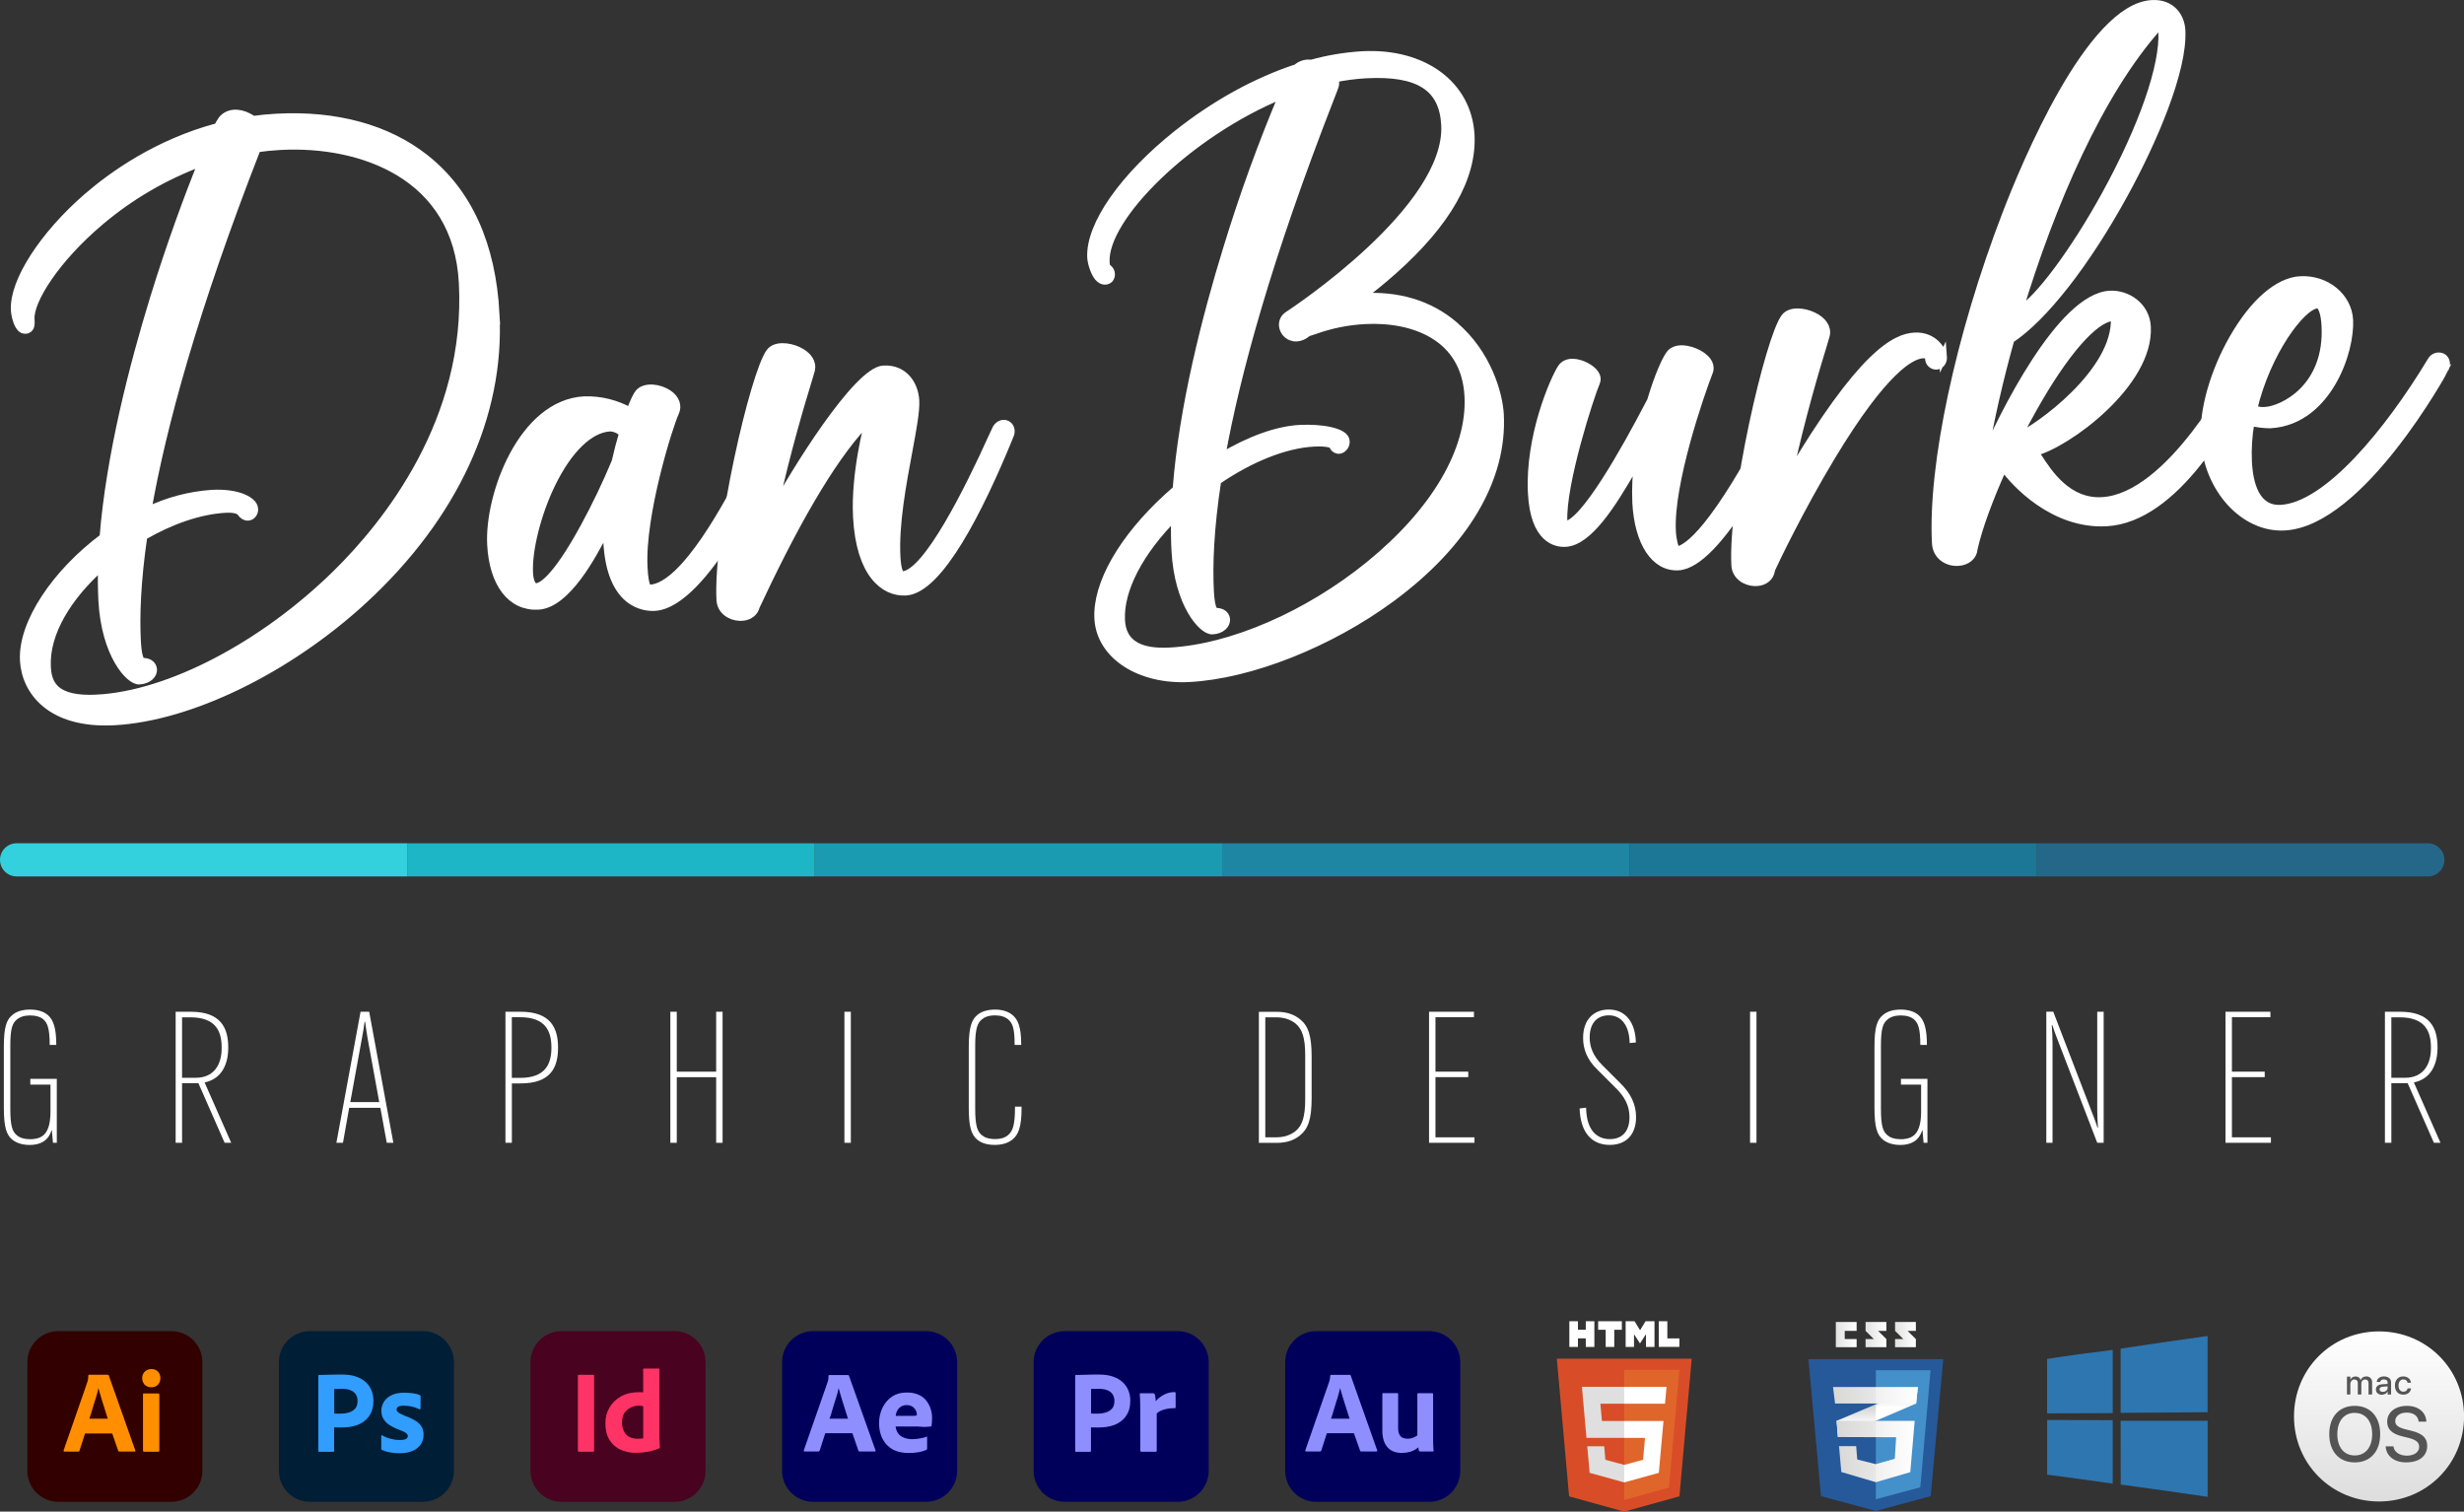 <?xml version="1.0" encoding="UTF-8"?>
<svg id="Layer_2" data-name="Layer 2" xmlns="http://www.w3.org/2000/svg" xmlns:xlink="http://www.w3.org/1999/xlink" viewBox="0 0 467.99 287.09">
  <rect x="0" y="0" width="467.99" height="287.09" fill="#333333" stroke="none"/>
  <defs>
    <style>
      .cls-1 {
        fill: url(#linear-gradient-2);
      }

      .cls-2, .cls-3 {
        fill: #fff;
      }

      .cls-4 {
        fill: #4490cb;
      }

      .cls-5 {
        fill: #d84d27;
      }

      .cls-3 {
        stroke: #fff;
        stroke-miterlimit: 10;
        stroke-width: 1.46px;
      }

      .cls-6 {
        fill: #1c7696;
      }

      .cls-7 {
        fill: url(#linear-gradient-6);
      }

      .cls-8 {
        fill: #33d0dd;
      }

      .cls-9 {
        fill: #e0652b;
      }

      .cls-10 {
        fill: #2e76b0;
      }

      .cls-11 {
        fill: #00005b;
      }

      .cls-12 {
        fill: #49021f;
      }

      .cls-13 {
        fill: #ff8f00;
      }

      .cls-14 {
        fill: none;
      }

      .cls-14, .cls-15 {
        opacity: .05;
      }

      .cls-16 {
        fill: #319dff;
      }

      .cls-17 {
        fill: url(#linear-gradient-5);
      }

      .cls-15, .cls-18 {
        fill: #1d1d1b;
      }

      .cls-19 {
        fill: #001e36;
      }

      .cls-20 {
        fill: #f36;
      }

      .cls-21 {
        fill: #8e8eff;
      }

      .cls-22 {
        fill: url(#linear-gradient-7);
      }

      .cls-23 {
        fill: #1e85a3;
      }

      .cls-24 {
        fill: #256788;
      }

      .cls-25 {
        fill: #545454;
      }

      .cls-26 {
        fill: url(#linear-gradient-3);
      }

      .cls-27 {
        fill: url(#linear-gradient);
      }

      .cls-28 {
        fill: #300;
      }

      .cls-29 {
        fill: url(#linear-gradient-4);
      }

      .cls-30 {
        fill: #1cb6c7;
      }

      .cls-31 {
        fill: url(#linear-gradient-8);
      }

      .cls-32 {
        fill: #26599a;
      }

      .cls-33 {
        fill: #dfdfdf;
      }

      .cls-34 {
        fill: #1b9bb2;
      }
    </style>
    <linearGradient id="linear-gradient" x1="348.68" y1="253.46" x2="352.63" y2="253.46" gradientUnits="userSpaceOnUse">
      <stop offset="0" stop-color="#e2e2e1"/>
      <stop offset="1" stop-color="#fff"/>
    </linearGradient>
    <linearGradient id="linear-gradient-2" x1="354.32" x2="358.28" xlink:href="#linear-gradient"/>
    <linearGradient id="linear-gradient-3" x1="359.93" x2="363.88" xlink:href="#linear-gradient"/>
    <linearGradient id="linear-gradient-4" x1="352.55" y1="272.92" x2="352.55" y2="266.75" gradientUnits="userSpaceOnUse">
      <stop offset=".39" stop-color="#cecece" stop-opacity="0"/>
      <stop offset="1" stop-color="#cecece"/>
    </linearGradient>
    <linearGradient id="linear-gradient-5" x1="360.26" y1="269.84" x2="360.26" y2="263.42" xlink:href="#linear-gradient-4"/>
    <linearGradient id="linear-gradient-6" x1="348.83" y1="275.67" x2="363.66" y2="275.67" xlink:href="#linear-gradient"/>
    <linearGradient id="linear-gradient-7" x1="348.15" y1="264.99" x2="364.25" y2="264.99" xlink:href="#linear-gradient"/>
    <linearGradient id="linear-gradient-8" x1="451.84" y1="253.24" x2="451.84" y2="284.45" gradientUnits="userSpaceOnUse">
      <stop offset="0" stop-color="#fff"/>
      <stop offset="1" stop-color="#dedede"/>
    </linearGradient>
  </defs>
  <g id="Hero_Logo_Script" data-name="Hero Logo Script">
    <g>
      <g>
        <path class="cls-3" d="m94.14,59.67c1.02,19.18-7.9,38.46-25.08,54.28-14.39,13.25-32.99,22.29-47.37,23.06-12.18.65-16.86-5.83-17.17-11.57-.38-7.14,6.09-16.66,15.12-23.4,1.23-15.49,5.64-32.56,9.57-45.35,3.12-10.13,6.58-19.53,9.18-25.89-7.06,2.59-13.61,6.41-19.35,11.26-8.51,7.18-13.4,15.05-13.21,18.51.05.96.09,1.72-.64,2.02-.49.18-1.04,0-1.33-.42-.57-.62-1.01-2.21-1.06-3.31-.29-5.38,5.4-14.22,13.82-21.5,4.64-4.01,13.23-10.2,24.75-13.26.23-.49.51-.96.83-1.41,1.12-1.33,3.06-1.5,5.04-.45.28.15.56.32.82.51,1.46-.2,2.96-.35,4.51-.43,11.26-.6,20.98,2.06,28.12,7.67,8.23,6.47,12.75,16.45,13.46,29.69ZM18.45,132.65c13.65-.72,31.46-10.01,45.37-23.65,9.58-9.4,25.45-29.08,24.06-55.29-1.08-20.46-19.32-26.77-34.61-25.96-1.52.08-3.01.23-4.46.44,0,0,0,0,0,0-11.95,30.61-18,52.83-20.79,68.81,3.84-1.85,8-2.95,12.26-3.24,5.14-.27,7.8,1.44,7.98,2.68.16.66-.17,1.34-.77,1.63-.29.11-1.03.27-1.76-.75-.36-.5-1.42-.74-2.89-.66-4.92.26-10.45,2.21-15.59,5.19-1.25,8.59-1.48,15.13-1.22,20.04.19,3.62.93,3.8.94,3.8.47-.04.94.05,1.35.26.45.23.74.69.77,1.2.05.95-.86,2.01-2.65,2.11-1.85.1-6.48-4.95-7.02-15.19-.11-2.11-.13-4.29-.07-6.52-6.33,5.61-10.77,12.61-10.42,19.15.17,3.18,1.43,6.38,9.52,5.95Z"/>
        <path class="cls-3" d="m145.72,88.64c-.1.26-11.8,26.14-21.4,26.65-1.95.1-8.37-.49-9-12.38-.05-.88-.06-1.77-.04-2.68-.13.24-.31.59-.53,1-2.12,4.05-7.09,13.54-12.53,13.83-5.13.27-8.57-4.19-8.96-11.64-.49-9.31,5.87-26.79,17.73-27.42,3.04-.09,6.04.65,8.69,2.13.7-1.85,1.3-3.11,1.68-3.53,1.18-1.31,3.88-.97,5.57.16,1.41.95,1.91,2.32,1.3,3.6-1.1,2.29-6.5,19.41-5.97,29.4.21,4.06.84,4.03,1.21,4.01,6.59-.35,15.07-16.6,18.26-22.72,1-1.91,1.32-2.53,1.57-2.8,1-1.12,1.78-.91,2.15-.68.77.47.85,1.5.26,3.08Zm-27.42-6.34s-.02-.03-.02-.04c-.65-.65-1.52-1.03-2.43-1.05-3.83.2-7.87,4.1-11.08,10.68-2.74,5.63-4.49,12.61-4.26,16.98.02.45.2,2.68,1.37,2.62.89-.05,3.55-1.25,9.09-11.42,2.19-4.02,4.17-8.16,5.93-12.38,0,0,0,0,0,0,.43-1.92.91-3.73,1.4-5.37Z"/>
        <path class="cls-3" d="m191.75,82.84c-.04.08-.14.32-.29.71-5.34,12.96-13.04,28.48-19.44,28.82-4.11.22-8.7-3.39-9.27-14.17-.44-8.36,2.13-17.79,2.24-18.18.02-.09.03-.19.02-.29-5.88,5.8-12.88,17.26-20.79,34.07-.39.83-.55,1.17-.64,1.35-.28,1.18-1.31,1.96-2.71,2.03-.14,0-.28,0-.42,0-1.73-.08-3.53-1.21-3.64-3.23-.65-12.34,6.42-43.15,9.43-47.08,1.02-1.34,3.52-1.14,5.36-.28,1.87.88,2.78,2.25,2.45,3.69-.05.23-.2.71-.53,1.79-1.18,3.87-4.02,13.15-6.61,24.95,3.84-7.11,15.84-26.6,20.9-26.87,3.94-.21,5.9,2.93,6.06,5.92.11,2-.53,5.41-1.33,9.72-1.14,6.14-2.58,13.79-2.25,19.96.12,2.25.53,3.52,1.12,3.49,4.64-.25,12.67-16.52,17.04-26.2.58-1.27.71-1.55.8-1.71.56-.89,1.45-1.03,2.04-.7.58.32.97,1.15.47,2.22Z"/>
        <path class="cls-3" d="m276.22,61.79c6.43,5.46,8.47,13.2,8.67,16.92.65,12.24-6.69,24.64-20.67,34.92-11.7,8.61-26.74,14.56-38.34,15.17-9.49.5-16.92-4.36-17.29-11.32-.35-6.57,4.59-15.21,13.22-23.1.54-.5,1.09-.98,1.64-1.46,1.18-15.59,5.63-32.84,9.6-45.73,3.03-9.92,6.56-19.67,10.59-29.23-17.98,7.36-34.06,23.4-33.62,31.84.04.79.09.83.39,1.11l.09.08c.59.48.71,1.34.26,1.95-.37.42-1.11.61-1.86.02-.91-.71-1.61-2.9-1.67-4.05-.32-6.11,6.12-15.35,16.4-23.51,7.19-5.71,15.03-9.99,22.65-12.49.75-.68,1.77-.98,2.77-.83,3.16-.88,6.41-1.42,9.69-1.62,11.62-.62,20.08,5.63,20.59,15.2.42,8.03-4.51,16.69-14.69,25.74-2.08,1.85-4.17,3.53-6.15,5.02,7.03-.47,13,1.33,17.73,5.35Zm-53.03,36.22c-6.76,6.74-10.55,14.01-10.25,19.79.23,4.29,3.26,6.23,9.26,5.91,11.66-.62,26.17-6.9,37.86-16.4,12.5-10.16,19.37-21.86,18.82-32.1-.6-11.35-10.54-14.87-19.65-14.39-3.24.17-6.44.81-9.5,1.91-.38.12-.73.24-1.05.34-.04.01-.09.02-.14.03-.13.08-.24.14-.32.19-.54.48-1.22.77-1.94.83-.36.02-.71-.04-1.05-.17-.87-.34-1.47-1.14-1.58-2.06-.09-.8.29-1.58.96-2.01,1.26-.82,30.69-20.25,29.85-36.16-.38-7.16-5.02-10.11-15.04-9.58-2.02.11-4.03.38-6.01.79.21.4.27.87.16,1.31-.06.23-.29.81-.93,2.46-11.76,30.13-17.8,52.13-20.66,68.05,5.31-3.17,10.54-5.09,14.88-5.32,4.23-.22,8.66.58,8.75,2.32.08.75-.38,1.45-1.09,1.68-.58.12-1.15-.22-1.33-.79-.1-.27-1-.69-3.68-.55-5.45.29-12.06,2.95-18.3,7.23-1.39,9.11-1.65,15.97-1.38,21.07.19,3.62.94,3.8.94,3.8.47-.04.94.05,1.36.26.45.24.74.69.77,1.19.05.96-.86,2.02-2.64,2.11-1.86.1-6.48-4.95-7.03-15.19-.11-2.13-.13-4.33-.06-6.58h0Z"/>
        <path class="cls-3" d="m340.4,78.67l-.06.13c-3.16,6.65-14.04,28.4-21.58,28.79-4.45.24-7.59-4.51-8-12.1-.12-2.75.01-5.51.39-8.25-.28.45-.67,1.12-1.07,1.82-3.86,6.68-8.34,13.83-12.75,14.07-1.77.09-5.94-.64-6.4-9.47-.57-10.69,4.22-21.62,5.62-23.76.95-1.45,3.05-1.2,4.71-.31,1.6.86,2.33,1.99,1.92,2.96-1.15,2.67-6.59,19.44-6.22,26.54,0,.22.03.43.08.64.05,0,.11,0,.16,0,3.62-.19,11.55-14.42,15.97-22.88.15-.28.27-.52.39-.74,1.44-4.85,3.05-8.46,3.91-9.19,1.45-1.23,4.3-.39,5.81.69,1.77,1.27,1.52,2.52,1.33,3-1.61,4.09-7.52,21.21-7.04,30.27.1,1.83.53,3.29.84,3.66,2.13-.25,7.31-4.03,18.56-25.63.48-.92.63-1.2.71-1.32.56-.83,1.55-1.16,2.27-.74.63.39.84,1.21.46,1.85Z"/>
        <path class="cls-3" d="m369.06,67.72c.03.38-.05.76-.24,1.1-.21.38-.61.62-1.04.65-.77.01-1.4-.59-1.42-1.36-.02-.45-.13-.84-1.16-.79-2.18.12-7.34,2.78-17.35,19.39-6.02,9.98-10.88,20.2-11.37,21.3-.02.03-.03.07-.06.1-.01.07-.02.14-.03.21-.19,1.31-1.27,2.18-2.76,2.26-.14,0-.27,0-.42,0-1.72-.08-3.53-1.21-3.64-3.23-.65-12.35,6.42-43.15,9.43-47.08,1.02-1.34,3.52-1.14,5.36-.27,1.86.88,2.78,2.25,2.44,3.69-.05.23-.2.72-.53,1.79-1.2,3.93-4.09,13.39-6.71,25.41.01-.02.02-.04.04-.06,14.01-23.75,20.44-26.75,24.05-26.94,3.63-.19,5.33,2.69,5.39,3.87Z"/>
        <path class="cls-3" d="m427.59,70.91c-.03.07-.11.23-.22.47-3.83,8.14-14.17,27.15-27.33,27.84-9.96.53-17.38-7.44-19.53-10.51-2.69,5.93-4.77,11.58-5.64,15.54-.08,1.38-1.31,2.41-2.99,2.5h-.13c-1.93.05-3.95-1.17-4.08-3.59-.78-14.8,4.45-39.34,13.35-62.5,3.53-9.21,15.98-39.3,27.72-39.92,3.68-.19,5.46,2.39,5.6,5.04.4,7.58-5.41,21.11-10.98,31.23-7.19,13.08-15.2,23.3-21.49,27.46-2.13,7.59-3.88,15.27-5.24,23.04,3.67-8.53,14.8-31.07,24.11-31.57,3.22-.17,6.83,2.12,7.04,6.12.57,10.79-15.24,22.3-21.31,23.8.19.27.4.6.64.96,1.96,3.03,5.6,8.67,12.11,8.33,12.98-.69,25.29-24.33,25.81-25.34.26-.62.84-1.04,1.51-1.11.44-.03.87.19,1.11.56.29.52.27,1.15-.06,1.65Zm-44.31,12.04c3.67-1.49,18.9-12.35,18.36-22.64v-.09c-.11.01-.23.02-.36.03-3.46.18-9.12,6.65-15.11,17.3-.99,1.75-1.96,3.57-2.89,5.4Zm.16-23.86c3.71-2.17,10.5-11.26,16.48-22.15,7.07-12.88,11.09-24.45,10.75-30.97-.02-.43-.19-.84-.48-1.15-.09.06-.17.12-.24.21-11.24,12.54-20.38,33.78-26.51,54.06Z"/>
        <path class="cls-3" d="m464.38,70.02c-.13.29-15.96,29.23-30.48,30-7.73.41-14.67-7.25-15.18-16.73-.29-5.39,1.78-12.67,5.4-19,3.9-6.82,8.56-10.87,12.79-11.1,4.89-.26,9.06,3.15,9.29,7.6.15,2.89-.82,7.7-3.32,11.92-2.03,3.43-5.72,7.58-11.73,7.9-1.24-.01-2.47-.17-3.68-.46-.44,2.51-.61,5.05-.49,7.59.22,4.19,1.48,9.12,6.22,8.87,8.84-.47,20.48-14.7,28.43-27.86.08-.13.13-.21.15-.24.41-.75,1.33-1.05,2.1-.68.59.32.98,1.13.49,2.19Zm-36.38,7.64s.02,0,.02,0c.69.31,1.44.43,2.19.36,3.28-.17,12.08-4.33,11.45-16.19-.13-2.47-.72-4.04-1.52-3.99-2.98.16-9.59,9.06-12.15,19.82Z"/>
      </g>
      <g>
        <path class="cls-24" d="m390.03,160.15h74.23v6.29h-74.23c-1.74,0-3.15-1.41-3.15-3.15h0c0-1.74,1.41-3.15,3.15-3.15Z" transform="translate(851.15 326.6) rotate(180)"/>
        <rect class="cls-6" x="309.51" y="160.15" width="77.38" height="6.29" transform="translate(696.39 326.6) rotate(180)"/>
        <rect class="cls-23" x="232.13" y="160.15" width="77.38" height="6.29" transform="translate(541.64 326.6) rotate(180)"/>
        <rect class="cls-34" x="154.75" y="160.15" width="77.38" height="6.29" transform="translate(386.89 326.6) rotate(180)"/>
        <rect class="cls-30" x="77.38" y="160.15" width="77.38" height="6.29" transform="translate(232.13 326.6) rotate(180)"/>
        <path class="cls-8" d="m0,160.15h74.23c1.74,0,3.15,1.41,3.15,3.15h0c0,1.74-1.41,3.15-3.15,3.15H0v-6.29H0Z" transform="translate(77.38 326.6) rotate(180)"/>
      </g>
      <g>
        <path class="cls-2" d="m5.74,204.89h5.05v12.15h-.73l-.21-2.37h-.07c-.63,2.12-2.3,2.78-4.14,2.78-1.53,0-2.65-.45-3.34-1.04-1.08-.9-1.57-2.37-1.57-6.02v-11.59c0-3.76.52-5.12,1.6-6.02.73-.63,1.81-1.04,3.38-1.04,1.43,0,2.58.35,3.38,1.04,1.11.94,1.6,2.65,1.6,5.64v.03h-1.25v-.03c0-3.03-.42-4.14-1.18-4.8-.56-.49-1.43-.77-2.54-.77s-1.91.28-2.51.77c-.87.7-1.25,1.77-1.25,4.98v12.01c0,3.2.38,4.28,1.22,4.98.56.49,1.39.77,2.58.77.42,0,1.71-.03,2.54-.8.7-.63,1.29-1.88,1.29-4.42v-5.15h-3.83v-1.08Z"/>
        <path class="cls-2" d="m34.58,205.73v11.31h-1.22v-24.89h2.89c5.67,0,7.1,3.06,7.1,6.75v.07c0,3.27-1.32,5.95-4.49,6.61l5.05,11.45h-1.25l-4.98-11.31h-3.1Zm0-1.04h2.61c3.34,0,4.91-2.37,4.91-5.6v-.17c0-3.13-1.18-5.71-5.95-5.71h-1.57v11.49Z"/>
        <path class="cls-2" d="m65.14,217.04h-1.25l4.59-24.89h1.64l4.59,24.89h-1.25l-1.22-6.65h-5.92l-1.18,6.65Zm1.39-7.73h5.5l-2.23-12.22c-.14-.97-.38-2.3-.45-3.03h-.1c-.1.73-.28,2.05-.49,3.03l-2.23,12.22Z"/>
        <path class="cls-2" d="m96,192.15h2.89c5.67,0,7.1,3.06,7.1,6.79v.07c0,3.76-1.43,6.75-7.1,6.75h-1.67v11.28h-1.22v-24.89Zm2.78,12.56c4.73,0,5.95-2.54,5.95-5.71v-.07c0-3.17-1.18-5.74-5.95-5.74h-1.57v11.52h1.57Z"/>
        <path class="cls-2" d="m137.24,192.15v24.89h-1.22v-12.46h-7.48v12.46h-1.22v-24.89h1.22v11.38h7.48v-11.38h1.22Z"/>
        <path class="cls-2" d="m161.6,192.15v24.89h-1.22v-24.89h1.22Z"/>
        <path class="cls-2" d="m185.57,216.41c-1.04-.9-1.57-2.26-1.57-6.02v-11.59c0-3.79.59-5.15,1.6-6.02.7-.59,1.78-1.04,3.38-1.04,1.39,0,2.51.35,3.34,1.04.97.84,1.64,2.12,1.64,5.6v.07h-1.25v-.07c0-2.99-.38-4.07-1.22-4.77-.59-.49-1.39-.77-2.51-.77-1.25,0-2.02.35-2.54.8-.77.66-1.22,1.71-1.22,4.94v11.97c0,3.27.42,4.32,1.22,5.01.49.42,1.25.77,2.54.77s2.02-.35,2.51-.77c.8-.7,1.29-1.77,1.29-5.22v-.17h1.25v.17c0,3.79-.63,5.15-1.71,6.06-.8.66-1.92,1.04-3.38,1.04s-2.58-.35-3.38-1.04Z"/>
        <path class="cls-2" d="m246.93,193.58c1.53,1.25,2.19,3.06,2.19,7.07v7.9c0,4-.66,5.81-2.19,7.07-.97.8-2.33,1.43-4.42,1.43h-3.41v-24.89h3.41c2.09,0,3.45.63,4.42,1.43Zm-6.61-.38v22.8h2.05c1.57,0,2.78-.45,3.69-1.18,1.29-1.04,1.84-2.75,1.84-6.02v-8.39c0-3.27-.56-4.98-1.84-6.02-.91-.73-2.12-1.18-3.69-1.18h-2.05Z"/>
        <path class="cls-2" d="m272.64,204.58v11.42h7.41v1.04h-8.63v-24.89h8.53v1.04h-7.31v10.34h6.23v1.04h-6.23Z"/>
        <path class="cls-2" d="m301.25,210.39c.07,4.07,1.88,5.95,4.52,5.95,2.26,0,3.72-1.39,3.72-4.18,0-2.19-.94-3.93-2.75-5.67l-3.38-3.38c-1.95-1.88-2.68-3.9-2.68-5.99,0-3.72,2.26-5.39,4.87-5.39,3.38,0,5.08,2.68,5.15,6.26l-1.18.1c-.04-2.96-1.32-5.26-3.97-5.26-1.95,0-3.62,1.22-3.62,4.21,0,1.71.59,3.45,2.4,5.26l3.38,3.38c2.05,1.98,3.03,4.11,3.03,6.47,0,3.41-1.95,5.29-5.01,5.29-3.38,0-5.57-2.33-5.71-6.93l1.22-.14Z"/>
        <path class="cls-2" d="m333.61,192.15v24.89h-1.22v-24.89h1.22Z"/>
        <path class="cls-2" d="m361.03,204.89h5.05v12.15h-.73l-.21-2.37h-.07c-.63,2.12-2.3,2.78-4.14,2.78-1.53,0-2.65-.45-3.34-1.04-1.08-.9-1.57-2.37-1.57-6.02v-11.59c0-3.76.52-5.12,1.6-6.02.73-.63,1.81-1.04,3.38-1.04,1.43,0,2.58.35,3.38,1.04,1.11.94,1.6,2.65,1.6,5.64v.03h-1.25v-.03c0-3.03-.42-4.14-1.18-4.8-.56-.49-1.43-.77-2.54-.77s-1.91.28-2.51.77c-.87.7-1.25,1.77-1.25,4.98v12.01c0,3.2.38,4.28,1.22,4.98.56.49,1.39.77,2.58.77.42,0,1.71-.03,2.54-.8.7-.63,1.29-1.88,1.29-4.42v-5.15h-3.83v-1.08Z"/>
        <path class="cls-2" d="m389.98,192.15l7.24,18.83c.56,1.46.9,2.3,1.15,3.17h.1c-.07-.91-.14-2.37-.14-3.34v-18.66h1.22v24.89h-1.22l-7.38-19.18c-.52-1.32-.87-2.3-1.15-3.17h-.1c.07.91.14,2.37.14,3.34v19h-1.18v-24.89h1.32Z"/>
        <path class="cls-2" d="m423.91,204.58v11.42h7.41v1.04h-8.63v-24.89h8.53v1.04h-7.31v10.34h6.23v1.04h-6.23Z"/>
        <path class="cls-2" d="m454.19,205.73v11.31h-1.22v-24.89h2.89c5.67,0,7.1,3.06,7.1,6.75v.07c0,3.27-1.32,5.95-4.49,6.61l5.05,11.45h-1.25l-4.98-11.31h-3.1Zm0-1.04h2.61c3.34,0,4.91-2.37,4.91-5.6v-.17c0-3.13-1.18-5.71-5.95-5.71h-1.57v11.49Z"/>
      </g>
      <g>
        <g>
          <path id="path5" class="cls-10" d="m402.78,256.13c5.5-.84,11-1.63,16.51-2.4,0,4.83,0,9.65,0,14.48-5.5.02-11.01.1-16.52.12,0-4.07,0-8.14,0-12.2h0Z"/>
          <path id="path7" class="cls-10" d="m388.82,258.08c4.14-.64,8.3-1.19,12.45-1.71,0,4,0,8,0,12.01-4.15,0-8.31.06-12.46.05v-10.34h0Z"/>
          <path id="path29" class="cls-10" d="m388.82,269.68c4.15-.01,8.3.05,12.45.05,0,4.01.01,8.03,0,12.04-4.15-.61-8.3-1.15-12.45-1.71v-10.37Z"/>
          <path id="path31" class="cls-10" d="m402.76,269.84h16.54c0,4.81,0,9.63,0,14.44-5.5-.82-11-1.59-16.51-2.33,0-4.03-.02-8.07-.02-12.11Z"/>
        </g>
        <g>
          <polygon class="cls-32" points="366.69 284.15 356.28 286.96 345.87 284.15 343.47 258.13 369.09 258.13 366.69 284.15"/>
          <polygon class="cls-4" points="356.28 260.24 356.28 284.72 356.3 284.73 364.73 282.46 366.67 260.24 356.28 260.24"/>
          <g>
            <polygon class="cls-27" points="350.37 254.31 350.37 252.76 352.63 252.76 352.63 251.07 348.68 251.07 348.68 255.86 352.63 255.86 352.63 254.31 350.37 254.31"/>
            <path class="cls-1" d="m356.7,252.76h1.58v-1.69h-3.95v1.69c.53.53.8.78,1.57,1.55-.45,0-1.57,0-1.57,0v1.55h3.95v-1.55l-1.58-1.55Z"/>
            <path class="cls-26" d="m362.3,252.76h1.58v-1.69h-3.95v1.69c.53.53.81.78,1.57,1.55-.45,0-1.57,0-1.57,0v1.55h3.95v-1.55l-1.58-1.55Z"/>
          </g>
          <g>
            <polygon class="cls-2" points="356.27 266.75 348.82 269.85 349.07 272.92 356.27 269.84 363.93 266.56 364.25 263.42 356.27 266.75"/>
            <polygon class="cls-29" points="348.82 269.85 349.07 272.92 356.27 269.84 356.27 266.75 348.82 269.85"/>
            <polygon class="cls-17" points="364.25 263.42 356.27 266.75 356.27 269.84 363.93 266.56 364.25 263.42"/>
            <polygon class="cls-7" points="348.83 269.85 349.08 272.92 360.13 272.96 359.88 277.05 356.25 278.07 352.75 277.19 352.54 274.65 349.29 274.65 349.72 279.56 356.28 281.5 362.82 279.59 363.66 269.85 348.83 269.85"/>
            <g class="cls-14">
              <polygon class="cls-18" points="356.27 269.85 348.82 269.85 349.07 272.92 356.27 272.94 356.27 269.85"/>
              <polygon class="cls-18" points="356.27 278.06 356.24 278.07 352.74 277.19 352.53 274.65 349.28 274.65 349.7 279.56 356.27 281.5 356.27 278.06"/>
            </g>
            <polygon class="cls-22" points="348.15 263.42 364.25 263.42 363.93 266.56 348.54 266.56 348.15 263.42"/>
            <polygon class="cls-15" points="356.27 263.42 348.15 263.42 348.54 266.56 356.27 266.56 356.27 263.42"/>
          </g>
        </g>
        <g>
          <polygon class="cls-5" points="298.02 284.19 295.69 258.04 321.31 258.04 318.98 284.18 308.48 287.09 298.02 284.19"/>
          <polygon class="cls-9" points="308.5 284.87 316.98 282.52 318.97 260.17 308.5 260.17 308.5 284.87"/>
          <polygon class="cls-33" points="308.5 269.87 304.26 269.87 303.96 266.59 308.5 266.59 308.5 263.38 308.49 263.38 300.46 263.38 300.53 264.24 301.32 273.08 308.5 273.08 308.5 269.87"/>
          <polygon class="cls-33" points="308.5 278.2 308.49 278.21 304.91 277.24 304.69 274.68 302.95 274.68 301.47 274.68 301.92 279.72 308.49 281.54 308.5 281.54 308.5 278.2"/>
          <path class="cls-2" d="m298.07,250.93h1.63v1.61h1.49v-1.61h1.63v4.88h-1.63v-1.63h-1.49v1.63h-1.63v-4.88h0Z"/>
          <path class="cls-2" d="m304.97,252.55h-1.43v-1.62h4.5v1.62h-1.44v3.26h-1.63v-3.26h0Z"/>
          <path class="cls-2" d="m308.75,250.93h1.7l1.05,1.71,1.04-1.71h1.7v4.88h-1.62v-2.42l-1.12,1.73h-.03l-1.12-1.73v2.42h-1.59v-4.88Z"/>
          <path class="cls-2" d="m315.05,250.93h1.63v3.26h2.29v1.61h-3.92v-4.88Z"/>
          <polygon class="cls-2" points="308.49 269.87 308.49 273.08 312.44 273.08 312.07 277.24 308.49 278.21 308.49 281.54 315.06 279.72 315.11 279.18 315.87 270.73 315.95 269.87 315.08 269.87 308.49 269.87"/>
          <polygon class="cls-2" points="308.49 263.38 308.49 265.37 308.49 266.58 308.49 266.59 316.23 266.59 316.23 266.59 316.24 266.59 316.3 265.87 316.45 264.24 316.52 263.38 308.49 263.38"/>
        </g>
        <g id="Layer_2-2" data-name="Layer 2">
          <g id="Surfaces">
            <g id="Video_Audio_Surface" data-name="Video Audio Surface">
              <g id="Outline_no_shadow" data-name="Outline no shadow">
                <path class="cls-11" d="m202.21,252.81h21.47c3.25,0,5.89,2.63,5.89,5.89v20.63c0,3.25-2.63,5.89-5.89,5.89h-21.47c-3.25,0-5.89-2.63-5.89-5.89v-20.63c0-3.25,2.63-5.89,5.89-5.89Z"/>
              </g>
            </g>
          </g>
          <g id="Outlined_Mnemonics_Logos" data-name="Outlined Mnemonics Logos">
            <g id="Pr">
              <path class="cls-21" d="m204.21,275.53v-14.25c0-.1.04-.15.14-.15.24,0,.46,0,.78-.01.33-.01.68-.01,1.05-.03.37-.01.78-.01,1.2-.03.43-.01.84-.01,1.26-.01,1.14,0,2.08.14,2.85.43.69.24,1.33.62,1.86,1.14.44.44.79.98,1.01,1.58.21.58.32,1.18.32,1.8,0,1.19-.28,2.17-.83,2.95s-1.33,1.36-2.23,1.69c-.94.35-1.98.47-3.12.47-.33,0-.55,0-.69-.01s-.33-.01-.6-.01v4.45c.01.1-.06.18-.15.19h-2.69c-.11,0-.17-.06-.17-.18Zm3.02-11.73v4.65c.19.01.37.03.54.03h.73c.54,0,1.08-.08,1.59-.25.44-.12.83-.39,1.14-.73.29-.35.43-.82.43-1.43.01-.43-.1-.86-.32-1.23-.24-.36-.57-.64-.97-.79-.51-.21-1.07-.29-1.63-.28-.36,0-.68,0-.94.01-.28-.01-.47,0-.57.01h0Z"/>
              <path class="cls-21" d="m216.62,264.61h2.42c.14,0,.25.1.29.22.04.11.07.22.08.35.03.14.06.29.07.43.01.15.03.32.03.5.42-.48.91-.89,1.48-1.19.64-.36,1.37-.54,2.11-.54.1-.01.18.06.19.15v2.76c0,.11-.07.15-.22.15-.5-.01-1.01.03-1.5.14-.4.08-.79.21-1.16.37-.26.12-.51.29-.71.51v7.06c0,.14-.06.19-.18.19h-2.73c-.11.01-.21-.06-.22-.17v-7.73c0-.33,0-.68-.01-1.04-.01-.36-.01-.72-.03-1.08,0-.32-.03-.62-.06-.94-.01-.07.03-.14.1-.15,0-.01.03-.01.04,0h0Z"/>
            </g>
          </g>
        </g>
        <g id="Layer_2-3" data-name="Layer 2">
          <g id="Surfaces-2" data-name="Surfaces">
            <g id="Photo_Surface" data-name="Photo Surface">
              <g id="Outline_no_shadow-2" data-name="Outline no shadow">
                <path class="cls-19" d="m58.86,252.81h21.47c3.25,0,5.89,2.63,5.89,5.89v20.63c0,3.25-2.63,5.89-5.89,5.89h-21.47c-3.25,0-5.89-2.63-5.89-5.89v-20.63c0-3.25,2.63-5.89,5.89-5.89Z"/>
              </g>
            </g>
          </g>
          <g id="Outlined_Mnemonics_Logos-2" data-name="Outlined Mnemonics Logos">
            <g id="Ps">
              <path class="cls-16" d="m60.46,275.53v-14.25c0-.1.04-.15.14-.15.24,0,.46,0,.78-.01.33-.01.68-.01,1.05-.03.37-.01.78-.01,1.2-.03.43-.01.84-.01,1.26-.01,1.14,0,2.08.14,2.85.43.69.24,1.33.62,1.86,1.14.44.44.79.98,1.01,1.58.21.58.32,1.18.32,1.8,0,1.19-.28,2.17-.83,2.95-.55.78-1.33,1.36-2.23,1.69-.94.35-1.98.47-3.12.47-.33,0-.55,0-.69-.01s-.33-.01-.6-.01v4.45c.01.1-.06.18-.15.19h-2.69c-.11,0-.17-.06-.17-.18Zm3.02-11.73v4.65c.19.01.37.03.54.03h.73c.54,0,1.08-.08,1.59-.25.44-.12.83-.39,1.14-.73.29-.35.43-.82.43-1.43.01-.43-.1-.86-.32-1.23-.24-.36-.57-.64-.97-.79-.51-.21-1.07-.29-1.63-.28-.36,0-.68,0-.94.01-.28-.01-.47,0-.57.01h0Z"/>
              <path class="cls-16" d="m79.57,267.61c-.42-.22-.86-.37-1.33-.47-.51-.11-1.02-.18-1.55-.18-.28-.01-.57.03-.83.1-.18.04-.33.14-.43.28-.07.11-.11.25-.11.37s.06.25.14.36c.12.15.29.28.47.37.32.17.65.32.98.46.75.25,1.47.6,2.13,1.01.46.29.83.68,1.09,1.15.22.44.33.93.32,1.43.01.65-.18,1.3-.54,1.84-.39.55-.93.98-1.55,1.23-.68.29-1.51.44-2.51.44-.64,0-1.26-.06-1.88-.18-.48-.08-.97-.24-1.41-.44-.1-.06-.17-.15-.15-.26v-2.41s.01-.1.06-.12c.04-.03.08-.01.12.01.54.32,1.11.54,1.72.68.53.14,1.08.21,1.63.21s.9-.07,1.15-.19c.22-.1.37-.33.37-.58,0-.19-.11-.37-.33-.55-.22-.18-.68-.39-1.36-.65-.71-.25-1.36-.58-1.97-1-.43-.3-.79-.71-1.05-1.18-.22-.44-.33-.93-.32-1.41,0-.6.17-1.16.47-1.68.35-.55.86-1,1.45-1.27.65-.33,1.47-.48,2.45-.48.57,0,1.15.04,1.72.12.42.06.82.17,1.19.32.06.01.11.07.14.12.01.06.03.11.03.17v2.26c0,.06-.03.11-.07.14-.12.03-.19.03-.25,0Z"/>
            </g>
          </g>
        </g>
        <g>
          <g id="Surfaces-3" data-name="Surfaces">
            <g id="Publishing_Surface" data-name="Publishing Surface">
              <g id="Outline_no_shadow-3" data-name="Outline no shadow">
                <path class="cls-12" d="m106.65,252.81h21.47c3.25,0,5.89,2.63,5.89,5.89v20.63c0,3.25-2.63,5.89-5.89,5.89h-21.47c-3.25,0-5.89-2.63-5.89-5.89v-20.63c0-3.25,2.63-5.89,5.89-5.89Z"/>
              </g>
            </g>
          </g>
          <g id="Outlined_Mnemonics_Logos-3" data-name="Outlined Mnemonics Logos">
            <g id="Id">
              <path class="cls-20" d="m112.84,261.28v14.21c0,.15-.07.22-.19.22h-2.71c-.12,0-.18-.07-.18-.22v-14.21c0-.12.07-.18.19-.18h2.7c.08-.01.17.04.18.14.01.01.01.03.01.04Z"/>
              <path class="cls-20" d="m120.81,275.93c-1.02.01-2.05-.19-2.98-.62-.87-.4-1.59-1.07-2.09-1.88-.51-.84-.76-1.9-.76-3.16-.01-1.02.25-2.04.76-2.92.53-.9,1.29-1.65,2.2-2.15.97-.54,2.13-.8,3.5-.8.07,0,.17,0,.29.01.12.01.26.01.43.03v-4.38c0-.1.04-.15.14-.15h2.81c.07-.01.12.04.14.1v13.21c0,.25.01.53.03.83.03.29.04.57.06.8,0,.1-.04.18-.14.22-.72.3-1.48.53-2.26.66-.69.12-1.41.19-2.13.19Zm1.36-2.77v-6.09c-.12-.03-.25-.06-.37-.07-.15-.01-.3-.03-.46-.03-.54,0-1.08.11-1.56.36-.47.24-.87.58-1.18,1.02-.3.44-.46,1.04-.46,1.76-.01.48.07.97.24,1.43.14.37.35.71.62.98.26.25.58.44.94.55.37.12.76.18,1.15.18.21,0,.4-.01.58-.03.18.01.35-.01.5-.07Z"/>
            </g>
          </g>
        </g>
        <g id="Layer_2-4" data-name="Layer 2">
          <g id="Surfaces-4" data-name="Surfaces">
            <g id="Drawing_Surface" data-name="Drawing Surface">
              <g id="Outline_no_shadow-4" data-name="Outline no shadow">
                <path class="cls-28" d="m11.08,252.81h21.47c3.25,0,5.89,2.63,5.89,5.89v20.63c0,3.25-2.63,5.89-5.89,5.89H11.08c-3.25,0-5.89-2.63-5.89-5.89v-20.63c0-3.25,2.63-5.89,5.89-5.89Z"/>
              </g>
            </g>
          </g>
          <g id="Outlined_Mnemonics_Logos-4" data-name="Outlined Mnemonics Logos">
            <g id="Ai">
              <path class="cls-13" d="m21.3,272.25h-5.15l-1.05,3.25c-.03.12-.14.21-.26.19h-2.6c-.15,0-.19-.08-.15-.25l4.46-12.84c.04-.14.08-.29.14-.46.06-.29.08-.6.08-.9-.01-.07.04-.14.11-.15h3.59c.11,0,.17.04.18.11l5.05,14.26c.04.15,0,.22-.14.22h-2.89c-.1.01-.19-.06-.22-.15l-1.14-3.3Zm-4.35-2.81h3.52c-.08-.29-.19-.64-.32-1-.12-.37-.25-.78-.37-1.19-.14-.43-.26-.84-.4-1.27s-.26-.83-.37-1.23c-.11-.39-.21-.75-.3-1.08h-.03c-.12.6-.28,1.19-.47,1.79-.21.66-.42,1.36-.64,2.05-.19.71-.4,1.36-.61,1.94h0Z"/>
              <path class="cls-13" d="m28.71,263.47c-.46.01-.9-.17-1.23-.48-.32-.35-.48-.8-.47-1.27-.01-.47.17-.91.5-1.23.33-.32.78-.48,1.23-.48.54,0,.96.17,1.26.48.3.33.47.78.46,1.23.01.47-.15.93-.48,1.27-.32.33-.79.51-1.26.48Zm-1.55,12.02v-10.66c0-.14.06-.19.18-.19h2.74c.12,0,.18.07.18.19v10.66c0,.15-.06.22-.18.22h-2.71c-.14,0-.21-.08-.21-.22Z"/>
            </g>
          </g>
        </g>
        <g>
          <path class="cls-11" d="m249.99,252.81h21.47c3.25,0,5.89,2.63,5.89,5.89v20.64c0,3.25-2.63,5.89-5.89,5.89h-21.47c-3.25,0-5.89-2.63-5.89-5.89v-20.64c0-3.25,2.63-5.89,5.89-5.89Z"/>
          <g>
            <path class="cls-21" d="m257.16,272.2h-5.15l-1.05,3.27c-.03.13-.14.21-.26.19h-2.61c-.16,0-.19-.08-.16-.25l4.46-12.81c.04-.14.08-.29.14-.45.06-.29.12-.58.12-.88-.01-.06.04-.14.12-.16h3.59c.09,0,.17.04.18.12l5.03,14.21c.04.16,0,.22-.14.22h-2.89c-.09.01-.19-.05-.22-.16l-1.17-3.31Zm-4.34-2.76h3.51c-.08-.29-.19-.64-.32-1-.13-.38-.25-.78-.38-1.19-.14-.43-.26-.84-.4-1.27s-.26-.83-.38-1.23c-.12-.39-.21-.75-.31-1.08h-.03c-.13.6-.27,1.19-.47,1.79-.21.66-.41,1.36-.64,2.05-.17.7-.39,1.35-.6,1.93h0Z"/>
            <path class="cls-21" d="m272.19,264.75v8.49c0,.38,0,.7.01,1,.01.29.03.54.04.76.03.22.04.35.05.49.01.13-.04.18-.16.18h-2.37c-.12.01-.22-.05-.26-.16-.03-.12-.05-.23-.08-.35-.03-.09-.03-.19-.03-.29-.44.4-.99.69-1.57.86-.49.14-1.02.21-1.54.21s-1.02-.06-1.5-.23c-.44-.16-.86-.41-1.18-.76-.36-.39-.62-.84-.78-1.35-.19-.64-.29-1.3-.27-1.97v-6.87c-.01-.08.04-.17.14-.18h2.68c.08-.01.17.04.18.14v6.55c0,.61.14,1.09.4,1.44.26.35.8.53,1.43.53.32,0,.64-.05.95-.17.32-.12.61-.26.87-.45v-7.87c0-.09.06-.16.19-.16h2.64c.06-.01.16.04.16.12-.01.01-.01.03-.01.04Z"/>
          </g>
        </g>
        <g id="Layer_2-5" data-name="Layer 2">
          <g id="Surfaces-5" data-name="Surfaces">
            <g id="Video_Audio_Surface-2" data-name="Video Audio Surface">
              <g id="Outline_no_shadow-5" data-name="Outline no shadow">
                <path class="cls-11" d="m154.43,252.81h21.47c3.25,0,5.89,2.63,5.89,5.89v20.63c0,3.25-2.63,5.89-5.89,5.89h-21.47c-3.25,0-5.89-2.63-5.89-5.89v-20.63c0-3.25,2.63-5.89,5.89-5.89Z"/>
              </g>
            </g>
          </g>
          <g id="Outlined_Mnemonics_Logos-5" data-name="Outlined Mnemonics Logos">
            <g id="Ae">
              <path class="cls-21" d="m161.89,272.2h-5.15l-1.05,3.27c-.03.12-.14.21-.26.19h-2.6c-.15,0-.19-.08-.15-.25l4.46-12.78c.04-.14.08-.26.14-.43.06-.29.08-.6.08-.9-.01-.07.04-.14.11-.15h3.59c.1,0,.17.04.18.11l5.05,14.19c.04.15,0,.22-.14.22h-2.89c-.1.01-.19-.06-.22-.15l-1.14-3.32Zm-4.35-2.76h3.52c-.08-.29-.19-.64-.32-1-.12-.37-.25-.78-.37-1.19-.14-.43-.26-.84-.4-1.27-.14-.43-.26-.83-.37-1.23-.11-.39-.21-.75-.3-1.08h-.03c-.12.6-.28,1.19-.47,1.79-.21.66-.42,1.36-.64,2.05-.18.71-.4,1.36-.61,1.94Z"/>
              <path class="cls-21" d="m174.49,270.92h-4.39c.06.43.19.86.43,1.23.25.37.6.66,1.01.83.55.24,1.16.36,1.77.35.48-.01.97-.06,1.44-.15.43-.06.84-.17,1.23-.32.07-.06.11-.03.11.11v2.12c0,.06-.01.11-.03.17-.03.04-.06.07-.1.1-.44.19-.9.33-1.38.42-.65.12-1.3.18-1.97.17-1.05,0-1.94-.17-2.66-.48-.68-.29-1.27-.75-1.74-1.32-.44-.54-.76-1.15-.96-1.81-.19-.65-.29-1.33-.29-2.02,0-.75.11-1.48.35-2.2.22-.69.57-1.33,1.04-1.9.46-.55,1.02-1,1.68-1.32.65-.32,1.43-.43,2.31-.43.73-.01,1.47.12,2.15.43.57.25,1.07.62,1.45,1.11.36.47.65,1,.83,1.58.18.55.26,1.12.26,1.69,0,.33-.01.62-.03.89-.03.26-.04.46-.06.58-.01.1-.1.18-.19.18-.08,0-.24.01-.46.03-.22.03-.48.04-.8.04-.32,0-.65-.06-1.01-.06Zm-4.39-2.02h2.92c.36,0,.62,0,.79-.01.11-.01.22-.04.32-.11v-.14c0-.18-.03-.35-.08-.51-.25-.78-.98-1.3-1.8-1.27-.76-.04-1.48.36-1.84,1.05-.17.32-.26.65-.3,1Z"/>
            </g>
          </g>
        </g>
        <g>
          <rect class="cls-25" x="441.74" y="259.53" width="20.13" height="19.68"/>
          <path class="cls-31" d="m453.48,263.57v-.27l-.83.06c-.23.01-.41.06-.53.15-.12.08-.18.2-.18.35s.06.26.18.35c.12.09.27.13.47.13.13,0,.24-.02.35-.06s.2-.09.28-.16c.08-.07.14-.15.19-.24.05-.09.07-.2.07-.31Zm-1.63-10.71c-9.01,0-16.15,7.13-16.15,16.15,0,9.01,7.14,16.15,16.15,16.15s16.15-7.14,16.15-16.15-7.14-16.15-16.15-16.15Zm3.13,9.57c.08-.21.18-.4.32-.55s.31-.27.5-.35.41-.12.65-.12c.22,0,.41.03.59.1.17.06.32.15.45.26s.22.24.3.38.12.3.13.46h-.65c-.02-.09-.05-.17-.09-.25s-.1-.14-.17-.2c-.07-.06-.15-.1-.24-.13-.09-.03-.2-.05-.31-.05-.14,0-.26.03-.37.08-.11.06-.21.13-.29.23s-.14.22-.18.37c-.04.15-.07.31-.07.48s.02.35.07.49c.04.15.11.27.19.37.08.1.18.18.29.23s.24.08.37.08c.22,0,.4-.05.54-.16s.23-.26.27-.46h.65c-.02.18-.07.34-.15.49s-.18.27-.31.37c-.13.1-.28.18-.45.24s-.36.08-.56.08c-.24,0-.46-.04-.66-.12-.2-.08-.36-.2-.5-.35s-.25-.33-.32-.55-.11-.46-.11-.73c0-.26.04-.5.11-.72h0Zm-9.22-.98h.65v.58h.01c.04-.1.09-.18.16-.26.06-.08.14-.14.22-.19.08-.05.18-.09.28-.12.1-.03.21-.04.32-.04.24,0,.44.06.6.17.16.11.28.28.35.49h.02c.04-.1.1-.19.17-.28s.15-.15.24-.21.19-.1.3-.13.22-.05.35-.05c.17,0,.32.03.46.08s.25.13.35.23.17.22.22.35.08.29.08.46v2.32h-.68v-2.16c0-.22-.06-.4-.17-.52-.11-.12-.28-.18-.49-.18-.1,0-.2.02-.29.06-.09.04-.16.09-.22.15-.06.07-.11.14-.15.24-.04.09-.05.19-.05.3v2.11h-.67v-2.21c0-.1-.02-.19-.05-.27s-.07-.15-.13-.2c-.06-.06-.13-.1-.21-.13-.08-.03-.17-.05-.27-.05s-.2.02-.29.06c-.09.04-.16.09-.23.16-.06.07-.11.15-.15.24-.03.09-.09.2-.09.31v2.09h-.64v-3.4h0Zm1.48,16.29c-2.97,0-4.84-2.07-4.84-5.37s1.87-5.37,4.84-5.37,4.83,2.08,4.83,5.37-1.86,5.37-4.83,5.37Zm5.51-12.89c-.11.03-.22.04-.34.04-.17,0-.32-.02-.47-.07-.14-.05-.26-.12-.36-.2s-.18-.19-.24-.32c-.06-.12-.08-.26-.08-.42,0-.3.11-.53.33-.7.22-.17.54-.27.97-.29l.92-.05v-.26c0-.2-.06-.35-.19-.45s-.3-.15-.53-.15c-.09,0-.18.01-.26.03-.08.02-.15.06-.21.1s-.11.09-.15.15c-.04.06-.07.13-.08.2h-.64c0-.15.04-.29.11-.42s.16-.24.29-.33.26-.17.42-.22.34-.08.53-.08c.21,0,.39.03.56.08s.31.13.43.22.21.21.28.35.1.29.1.46v2.33h-.65v-.57h-.02c-.05.09-.11.17-.18.25-.07.07-.16.14-.25.19-.09.05-.19.09-.3.12h0Zm4.28,12.89c-2.27,0-3.81-1.19-3.92-3.05h1.48c.12,1.07,1.15,1.77,2.56,1.77s2.33-.71,2.33-1.67c0-.84-.59-1.34-1.96-1.69l-1.33-.33c-1.92-.48-2.79-1.35-2.79-2.78,0-1.76,1.54-2.99,3.74-2.99s3.64,1.23,3.7,3h-1.46c-.1-1.07-.97-1.72-2.27-1.72s-2.18.66-2.18,1.62c0,.76.56,1.2,1.93,1.55l1.12.28c2.14.52,3.02,1.36,3.02,2.87,0,1.93-1.53,3.13-3.96,3.13h0Zm-9.79-9.41c-2.04,0-3.31,1.56-3.31,4.05s1.27,4.04,3.31,4.04,3.31-1.56,3.31-4.04-1.28-4.04-3.31-4.04h0Z"/>
        </g>
      </g>
    </g>
  </g>
</svg>